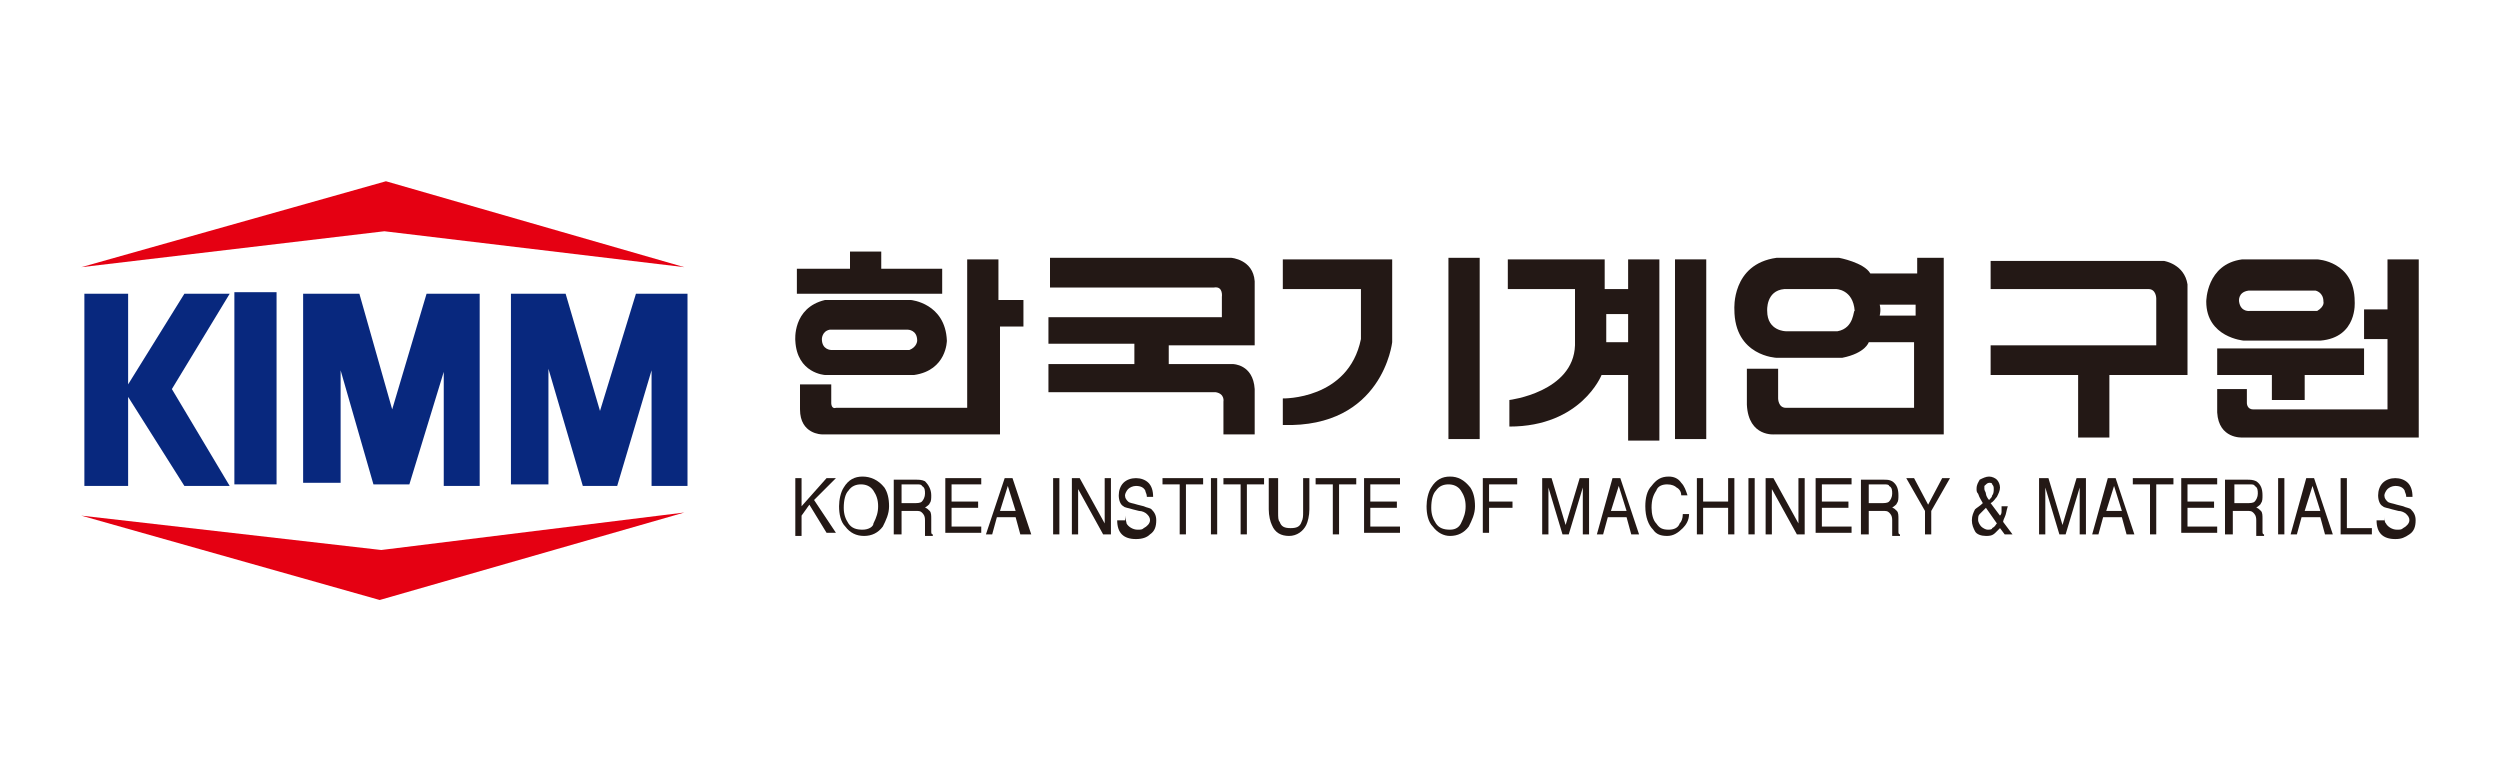 <?xml version="1.0" encoding="utf-8"?>
<!-- Generator: Adobe Illustrator 28.1.0, SVG Export Plug-In . SVG Version: 6.00 Build 0)  -->
<svg version="1.1" id="레이어_1" xmlns="http://www.w3.org/2000/svg" xmlns:xlink="http://www.w3.org/1999/xlink" x="0px"
	 y="0px" viewBox="0 0 160 50" style="enable-background:new 0 0 160 50;" xml:space="preserve">
<style type="text/css">
	.st0{fill:#231815;}
	.st1{fill:#E50012;}
	.st2{fill:#08287E;}
</style>
<g>
	<path class="st0" d="M21.7,15.5"/>
	<path class="st0" d="M21.7,15.5"/>
	<path class="st0" d="M5.2,17.1"/>
	<path class="st0" d="M5.2,17.1"/>
	<polygon class="st1" points="24.7,11.6 5.2,17.1 24.6,14.8 43.8,17.1 	"/>
	<polygon class="st2" points="5.4,18.8 8.2,18.8 8.2,24.6 11.8,18.8 14.7,18.8 11,24.9 14.7,31.1 11.8,31.1 8.2,25.4 8.2,31.1 
		5.4,31.1 	"/>
	<rect x="15" y="18.7" class="st2" width="2.7" height="12.3"/>
	<polygon class="st2" points="19.4,18.8 23,18.8 25.1,26.2 27.3,18.8 30.7,18.8 30.7,31.1 28.4,31.1 28.4,23.8 26.2,31 23.9,31 
		21.8,23.7 21.8,30.9 19.4,30.9 	"/>
	<polygon class="st2" points="32.7,18.8 36.2,18.8 38.4,26.3 40.7,18.8 44,18.8 44,31.1 41.7,31.1 41.7,23.7 39.5,31.1 37.3,31.1 
		35.1,23.6 35.1,31 32.7,31 	"/>
	<polygon class="st1" points="24.3,38.4 43.8,32.8 24.4,35.2 5.2,33 	"/>
	<g>
		<polygon class="st0" points="51,17.2 54.4,17.2 54.4,16.1 56.4,16.1 56.4,17.2 60.3,17.2 60.3,18.8 51,18.8 		"/>
		<path class="st0" d="M58.3,19.2h-5.5c-2.1,0.5-1.9,2.6-1.9,2.6c0.1,2.1,1.9,2.2,1.9,2.2h5.7c2.1-0.3,2.1-2.2,2.1-2.2
			C60.5,19.4,58.3,19.2,58.3,19.2z M58.2,22.4h-5c0,0-0.6,0-0.6-0.7c0,0,0-0.5,0.5-0.6h5c0,0,0.6,0,0.6,0.7
			C58.7,21.8,58.7,22.2,58.2,22.4z"/>
		<path class="st0" d="M61.9,16.6h2l0,2.6h1.6v1.7h-1.5v6.9H52.6c0,0-1.4,0-1.4-1.6l0-1.6h2l0,1.2c0,0,0,0.4,0.3,0.3h8.4L61.9,16.6z
			"/>
		<path class="st0" d="M67.2,16.5h11.6c0,0,1.4,0.1,1.5,1.5v4.1h-5.5v1.2h4.1c0,0,1.3,0,1.4,1.6v2.9h-2v-2.1c0,0,0.1-0.5-0.5-0.6
			H67.1v-1.8h5.5v-1.3h-5.5v-1.7h11.1V19c0,0,0.1-0.7-0.5-0.6H67.2L67.2,16.5z"/>
		<path class="st0" d="M82.1,18.5l0-1.9h7v5.3c0,0-0.6,5.5-7,5.3v-1.7c0,0,4.2,0.1,5-3.8v-3.2L82.1,18.5z"/>
		<rect x="92.7" y="16.5" class="st0" width="2" height="11.6"/>
		<path class="st0" d="M104.2,16.6l0,1.9h-1.5l0-1.9l-6.2,0l0,1.9h4.3v3.6c-0.1,3-4.2,3.5-4.2,3.5v1.7c4.6,0,5.9-3.3,5.9-3.3h1.7
			v4.2h2V16.6H104.2z M104.2,21.9h-1.4v-1.8l1.4,0V21.9z"/>
		<rect x="107.2" y="16.6" class="st0" width="2" height="11.5"/>
		<path class="st0" d="M122.7,16.5v1h-3c-0.4-0.7-2-1-2-1h-4c-2.9,0.4-2.7,3.3-2.7,3.3c0,3,2.7,3.1,2.7,3.1l4.2,0
			c1.5-0.3,1.7-1,1.7-1h2.9v4.2h-8.2c-0.5,0-0.5-0.6-0.5-0.6v-1.9h-2v2.3c0.1,2.1,1.8,1.9,1.8,1.9h10.8V16.5H122.7z M117.6,21.2
			h-3.3c0,0-1.2,0-1.2-1.3c0,0-0.1-1.3,1.1-1.4h3.3c0,0,1.1,0,1.2,1.4C118.6,19.8,118.7,21,117.6,21.2z M122.6,20.2h-2.3
			c0.1-0.4,0-0.7,0-0.7l2.3,0V20.2z"/>
		<path class="st0" d="M127.3,16.7l11.2,0c0,0,1.3,0.2,1.5,1.5V24h-5v4h-2V24h-5.6v-1.9h10.6v-3c0,0,0-0.6-0.5-0.6l-10.1,0V16.7z"/>
		<path class="st0" d="M150.7,19.3c0-2.6-2.4-2.7-2.4-2.7h-4.8c-2.3,0.3-2.3,2.7-2.3,2.7c0,2.3,2.4,2.5,2.4,2.5h4.9
			C150.9,21.6,150.7,19.3,150.7,19.3z M148.3,19.9H144c0,0-0.6,0.1-0.7-0.6c0,0-0.1-0.6,0.6-0.7h4.3c0,0,0.5,0.1,0.5,0.7
			C148.7,19.3,148.8,19.6,148.3,19.9z"/>
		<path class="st0" d="M151.3,21.7v-1.9h1.5v-3.2h2V28h-11.3c0,0-1.5,0.1-1.6-1.6v-1.5h1.9v0.9c0,0,0,0.4,0.4,0.4h8.6v-4.5
			L151.3,21.7z"/>
		<polygon class="st0" points="141.9,22.3 151.3,22.3 151.3,24 147.5,24 147.5,25.6 145.4,25.6 145.4,24 141.9,24 		"/>
		<path class="st0" d="M50.9,30.6h0.4v1.8l1.6-1.8h0.6l-1.4,1.4l1.4,2.1h-0.6l-1.1-1.8L51.3,33v1.3h-0.4V30.6z"/>
		<path class="st0" d="M55.2,33.9c-0.4,0-0.7-0.1-0.9-0.4c-0.2-0.3-0.3-0.6-0.3-1c0-0.5,0.1-0.9,0.3-1.1c0.2-0.3,0.5-0.4,0.8-0.4
			c0.3,0,0.6,0.1,0.8,0.4c0.2,0.3,0.3,0.6,0.3,1c0,0.4-0.1,0.7-0.3,1.1C55.9,33.7,55.6,33.9,55.2,33.9z M55.2,30.5
			c-0.5,0-0.9,0.2-1.2,0.7c-0.2,0.3-0.3,0.8-0.3,1.2c0,0.5,0.1,1,0.4,1.3c0.3,0.4,0.7,0.6,1.2,0.6c0.5,0,0.9-0.2,1.2-0.6
			c0.2-0.4,0.4-0.8,0.4-1.3c0-0.5-0.1-0.9-0.3-1.2C56.2,30.7,55.7,30.5,55.2,30.5z"/>
		<path class="st0" d="M57.7,32.3V31h1c0.1,0,0.3,0,0.3,0.1c0.2,0.1,0.2,0.3,0.2,0.5c0,0.2-0.1,0.4-0.2,0.5
			c-0.1,0.1-0.3,0.1-0.5,0.1H57.7z M57.3,34.2h0.4v-1.5h0.9c0.2,0,0.3,0,0.4,0.1c0.1,0.1,0.2,0.2,0.2,0.5l0,0.6c0,0.1,0,0.2,0,0.3
			c0,0,0,0.1,0,0.1h0.5v-0.1c-0.1,0-0.1-0.1-0.1-0.2c0-0.1,0-0.2,0-0.3l0-0.5c0-0.2,0-0.4-0.1-0.5c-0.1-0.1-0.2-0.2-0.3-0.2
			c0.1-0.1,0.3-0.2,0.3-0.3c0.1-0.1,0.1-0.3,0.1-0.5c0-0.4-0.2-0.7-0.4-0.9c-0.2-0.1-0.4-0.1-0.6-0.1h-1.4V34.2z"/>
		<path class="st0" d="M60.5,30.6h2.3v0.4h-1.9v1.1h1.7v0.4h-1.7v1.2h1.9v0.4h-2.3V30.6z"/>
		<path class="st0" d="M64,32.7l0.5-1.6l0.5,1.6H64z M63.1,34.2h0.4l0.3-1.1h1.2l0.3,1.1H66l-1.2-3.6h-0.5L63.1,34.2z"/>
		<path class="st0" d="M67.4,30.6h0.4v3.6h-0.4V30.6z"/>
		<path class="st0" d="M68.6,30.6h0.5l1.6,2.9v-2.9h0.4v3.6h-0.5L69,31.3v2.9h-0.4V30.6z"/>
		<path class="st0" d="M72,33c0,0.2,0.1,0.4,0.1,0.5c0.1,0.2,0.4,0.4,0.7,0.4c0.2,0,0.3,0,0.4-0.1c0.2-0.1,0.4-0.3,0.4-0.5
			c0-0.2-0.1-0.3-0.2-0.4c-0.1-0.1-0.3-0.2-0.5-0.2l-0.4-0.1c-0.3-0.1-0.5-0.1-0.6-0.2c-0.2-0.1-0.3-0.4-0.3-0.7
			c0-0.3,0.1-0.6,0.3-0.8c0.2-0.2,0.5-0.3,0.8-0.3c0.3,0,0.6,0.1,0.8,0.3c0.2,0.2,0.3,0.5,0.3,0.9h-0.4c0-0.2-0.1-0.3-0.1-0.4
			c-0.1-0.2-0.3-0.3-0.6-0.3c-0.2,0-0.4,0.1-0.5,0.2c-0.1,0.1-0.2,0.3-0.2,0.4c0,0.2,0.1,0.3,0.2,0.4c0.1,0.1,0.3,0.1,0.6,0.2
			l0.4,0.1c0.2,0.1,0.4,0.1,0.5,0.2c0.2,0.2,0.3,0.4,0.3,0.7c0,0.4-0.1,0.7-0.4,0.9c-0.2,0.2-0.5,0.3-0.9,0.3
			c-0.4,0-0.7-0.1-0.9-0.3c-0.2-0.2-0.3-0.5-0.3-0.9H72z"/>
		<path class="st0" d="M77,30.6v0.4h-1.1v3.2h-0.4v-3.2h-1.1v-0.4H77z"/>
		<path class="st0" d="M77.5,30.6h0.4v3.6h-0.4V30.6z"/>
		<path class="st0" d="M80.9,30.6v0.4h-1.1v3.2h-0.4v-3.2h-1.1v-0.4H80.9z"/>
		<path class="st0" d="M81.8,30.6v2.2c0,0.3,0,0.5,0.1,0.6c0.1,0.3,0.3,0.4,0.7,0.4c0.4,0,0.6-0.1,0.7-0.4c0.1-0.2,0.1-0.4,0.1-0.6
			v-2.2h0.4v2c0,0.4-0.1,0.8-0.2,1c-0.2,0.4-0.6,0.7-1.1,0.7c-0.5,0-0.9-0.2-1.1-0.7c-0.1-0.2-0.2-0.6-0.2-1v-2H81.8z"/>
		<path class="st0" d="M86.8,30.6v0.4h-1.1v3.2h-0.4v-3.2h-1.1v-0.4H86.8z"/>
		<path class="st0" d="M87.3,30.6h2.3v0.4h-1.9v1.1h1.7v0.4h-1.7v1.2h1.9v0.4h-2.3V30.6z"/>
		<path class="st0" d="M92.8,33.9c-0.4,0-0.7-0.1-0.9-0.4c-0.2-0.3-0.3-0.6-0.3-1c0-0.5,0.1-0.9,0.3-1.1c0.2-0.3,0.5-0.4,0.8-0.4
			c0.3,0,0.6,0.1,0.8,0.4c0.2,0.3,0.3,0.6,0.3,1c0,0.4-0.1,0.7-0.3,1.1C93.4,33.7,93.2,33.9,92.8,33.9z M92.8,30.5
			c-0.5,0-0.9,0.2-1.2,0.7c-0.2,0.3-0.3,0.8-0.3,1.2c0,0.5,0.1,1,0.4,1.3c0.3,0.4,0.7,0.6,1.1,0.6c0.5,0,0.9-0.2,1.2-0.6
			c0.2-0.4,0.4-0.8,0.4-1.3c0-0.5-0.1-0.9-0.3-1.2C93.7,30.7,93.3,30.5,92.8,30.5z"/>
		<path class="st0" d="M94.9,30.6h2.2v0.4h-1.8v1.1h1.5v0.4h-1.5v1.6h-0.4V30.6z"/>
		<path class="st0" d="M98.7,30.6h0.6l0.9,3l0.9-3h0.6v3.6h-0.4v-2.1c0-0.1,0-0.2,0-0.4c0-0.2,0-0.3,0-0.5l-0.9,3H100l-0.9-3v0.1
			c0,0.1,0,0.2,0,0.4c0,0.2,0,0.3,0,0.4v2.1h-0.4V30.6z"/>
		<path class="st0" d="M103.1,32.7l0.5-1.6l0.5,1.6H103.1z M102.2,34.2h0.4l0.3-1.1h1.2l0.3,1.1h0.5l-1.2-3.6h-0.5L102.2,34.2z"/>
		<path class="st0" d="M107.6,30.9c0.2,0.2,0.3,0.5,0.4,0.8h-0.4c0-0.2-0.1-0.4-0.3-0.5c-0.1-0.1-0.3-0.2-0.6-0.2
			c-0.3,0-0.6,0.1-0.7,0.4c-0.2,0.3-0.3,0.6-0.3,1.1c0,0.4,0.1,0.8,0.3,1c0.2,0.3,0.4,0.4,0.8,0.4c0.3,0,0.6-0.1,0.7-0.4
			c0.1-0.1,0.2-0.3,0.2-0.6h0.4c0,0.4-0.2,0.7-0.4,0.9c-0.3,0.3-0.6,0.5-1,0.5c-0.4,0-0.7-0.1-0.9-0.4c-0.3-0.3-0.5-0.8-0.5-1.5
			c0-0.5,0.1-1,0.4-1.3c0.3-0.4,0.6-0.6,1.1-0.6C107.1,30.5,107.4,30.6,107.6,30.9z"/>
		<path class="st0" d="M108.6,30.6h0.4v1.5h1.6v-1.5h0.4v3.6h-0.4v-1.7H109v1.7h-0.4V30.6z"/>
		<path class="st0" d="M111.9,30.6h0.4v3.6h-0.4V30.6z"/>
		<path class="st0" d="M113,30.6h0.5l1.6,2.9v-2.9h0.4v3.6H115l-1.6-2.9v2.9H113V30.6z"/>
		<path class="st0" d="M116.2,30.6h2.3v0.4h-1.9v1.1h1.7v0.4h-1.7v1.2h1.9v0.4h-2.3V30.6z"/>
		<path class="st0" d="M119.6,32.3V31h1c0.1,0,0.3,0,0.3,0.1c0.2,0.1,0.2,0.3,0.2,0.5c0,0.2-0.1,0.4-0.2,0.5
			c-0.1,0.1-0.3,0.1-0.5,0.1H119.6z M119.2,34.2h0.4v-1.5h0.9c0.2,0,0.3,0,0.4,0.1c0.1,0.1,0.2,0.2,0.2,0.5l0,0.6c0,0.1,0,0.2,0,0.3
			c0,0,0,0.1,0,0.1h0.5v-0.1c-0.1,0-0.1-0.1-0.1-0.2c0-0.1,0-0.2,0-0.3l0-0.5c0-0.2,0-0.4-0.1-0.5c-0.1-0.1-0.2-0.2-0.3-0.2
			c0.1-0.1,0.3-0.2,0.3-0.3c0.1-0.1,0.1-0.3,0.1-0.5c0-0.4-0.1-0.7-0.4-0.9c-0.2-0.1-0.3-0.1-0.6-0.1h-1.4V34.2z"/>
		<path class="st0" d="M122,30.6h0.5l0.9,1.7l0.9-1.7h0.5l-1.2,2.1v1.5h-0.4v-1.5L122,30.6z"/>
		<path class="st0" d="M127.3,32c-0.1-0.1-0.2-0.3-0.2-0.4c0-0.1-0.1-0.2-0.1-0.3c0-0.1,0-0.1,0-0.2c0.1-0.1,0.2-0.2,0.3-0.2
			c0.1,0,0.2,0,0.2,0.1c0.1,0.1,0.1,0.2,0.1,0.3c0,0.1,0,0.3-0.1,0.4C127.5,31.8,127.4,31.9,127.3,32z M127.2,33.9
			c-0.1,0-0.3-0.1-0.4-0.2c-0.1-0.1-0.2-0.3-0.2-0.4c0-0.2,0-0.3,0.1-0.4c0.1-0.1,0.2-0.2,0.4-0.4l0.7,1c-0.1,0.1-0.1,0.2-0.3,0.3
			C127.5,33.9,127.3,33.9,127.2,33.9z M126.9,32.2c-0.2,0.2-0.4,0.3-0.5,0.4c-0.1,0.2-0.2,0.4-0.2,0.7c0,0.3,0.1,0.5,0.2,0.7
			c0.1,0.2,0.4,0.3,0.7,0.3c0.2,0,0.4,0,0.6-0.2c0.1-0.1,0.2-0.2,0.3-0.3l0.3,0.4h0.5l-0.6-0.8c0,0,0-0.1,0.1-0.3
			c0.1-0.2,0.1-0.4,0.2-0.7h-0.4c0,0.1,0,0.2,0,0.3c0,0.1,0,0.2-0.1,0.3l-0.6-0.8c0.2-0.1,0.3-0.3,0.4-0.4c0.1-0.2,0.2-0.4,0.2-0.6
			c0-0.2-0.1-0.4-0.2-0.5c-0.1-0.1-0.3-0.2-0.5-0.2c-0.2,0-0.4,0.1-0.6,0.2c-0.1,0.2-0.2,0.3-0.2,0.6c0,0.1,0,0.2,0.1,0.3
			C126.7,31.9,126.8,32,126.9,32.2z"/>
		<path class="st0" d="M130.5,30.6h0.6l0.9,3l0.9-3h0.6v3.6h-0.4v-2.1c0-0.1,0-0.2,0-0.4c0-0.2,0-0.3,0-0.5l-0.9,3h-0.4l-0.9-3v0.1
			c0,0.1,0,0.2,0,0.4c0,0.2,0,0.3,0,0.4v2.1h-0.4V30.6z"/>
		<path class="st0" d="M134.8,32.7l0.5-1.6l0.5,1.6H134.8z M133.9,34.2h0.4l0.3-1.1h1.2l0.3,1.1h0.5l-1.2-3.6h-0.5L133.9,34.2z"/>
		<path class="st0" d="M139.1,30.6v0.4h-1.1v3.2h-0.4v-3.2h-1.1v-0.4H139.1z"/>
		<path class="st0" d="M139.6,30.6h2.3v0.4H140v1.1h1.7v0.4H140v1.2h1.9v0.4h-2.3V30.6z"/>
		<path class="st0" d="M143,32.3V31h1c0.1,0,0.3,0,0.3,0.1c0.2,0.1,0.2,0.3,0.2,0.5c0,0.2-0.1,0.4-0.2,0.5c-0.1,0.1-0.3,0.1-0.5,0.1
			H143z M142.5,34.2h0.4v-1.5h0.9c0.2,0,0.3,0,0.4,0.1c0.1,0.1,0.2,0.2,0.2,0.5l0,0.6c0,0.1,0,0.2,0,0.3c0,0,0,0.1,0,0.1h0.5v-0.1
			c-0.1,0-0.1-0.1-0.1-0.2c0-0.1,0-0.2,0-0.3l0-0.5c0-0.2,0-0.4-0.1-0.5c-0.1-0.1-0.2-0.2-0.3-0.2c0.1-0.1,0.3-0.2,0.3-0.3
			c0.1-0.1,0.1-0.3,0.1-0.5c0-0.4-0.1-0.7-0.4-0.9c-0.2-0.1-0.4-0.1-0.6-0.1h-1.4V34.2z"/>
		<path class="st0" d="M145.8,30.6h0.4v3.6h-0.4V30.6z"/>
		<path class="st0" d="M147.5,32.7l0.5-1.6l0.5,1.6H147.5z M146.6,34.2h0.4l0.3-1.1h1.2l0.3,1.1h0.5l-1.2-3.6h-0.5L146.6,34.2z"/>
		<path class="st0" d="M149.8,30.6h0.4v3.2h1.6v0.4h-2V30.6z"/>
		<path class="st0" d="M152.6,33c0,0.2,0,0.4,0.1,0.5c0.1,0.2,0.4,0.4,0.7,0.4c0.2,0,0.3,0,0.4-0.1c0.2-0.1,0.4-0.3,0.4-0.5
			c0-0.2-0.1-0.3-0.2-0.4c-0.1-0.1-0.3-0.2-0.5-0.2l-0.4-0.1c-0.3-0.1-0.5-0.1-0.6-0.2c-0.2-0.1-0.3-0.4-0.3-0.7
			c0-0.3,0.1-0.6,0.3-0.8c0.2-0.2,0.5-0.3,0.8-0.3c0.3,0,0.6,0.1,0.8,0.3c0.2,0.2,0.3,0.5,0.3,0.9h-0.4c0-0.2-0.1-0.3-0.1-0.4
			c-0.1-0.2-0.3-0.3-0.6-0.3c-0.2,0-0.4,0.1-0.5,0.2c-0.1,0.1-0.2,0.3-0.2,0.4c0,0.2,0.1,0.3,0.2,0.4c0.1,0.1,0.3,0.1,0.6,0.2
			l0.4,0.1c0.2,0.1,0.4,0.1,0.5,0.2c0.2,0.2,0.3,0.4,0.3,0.7c0,0.4-0.1,0.7-0.4,0.9c-0.3,0.2-0.5,0.3-0.9,0.3
			c-0.4,0-0.7-0.1-0.9-0.3c-0.2-0.2-0.3-0.5-0.3-0.9H152.6z"/>
	</g>
</g>
</svg>
